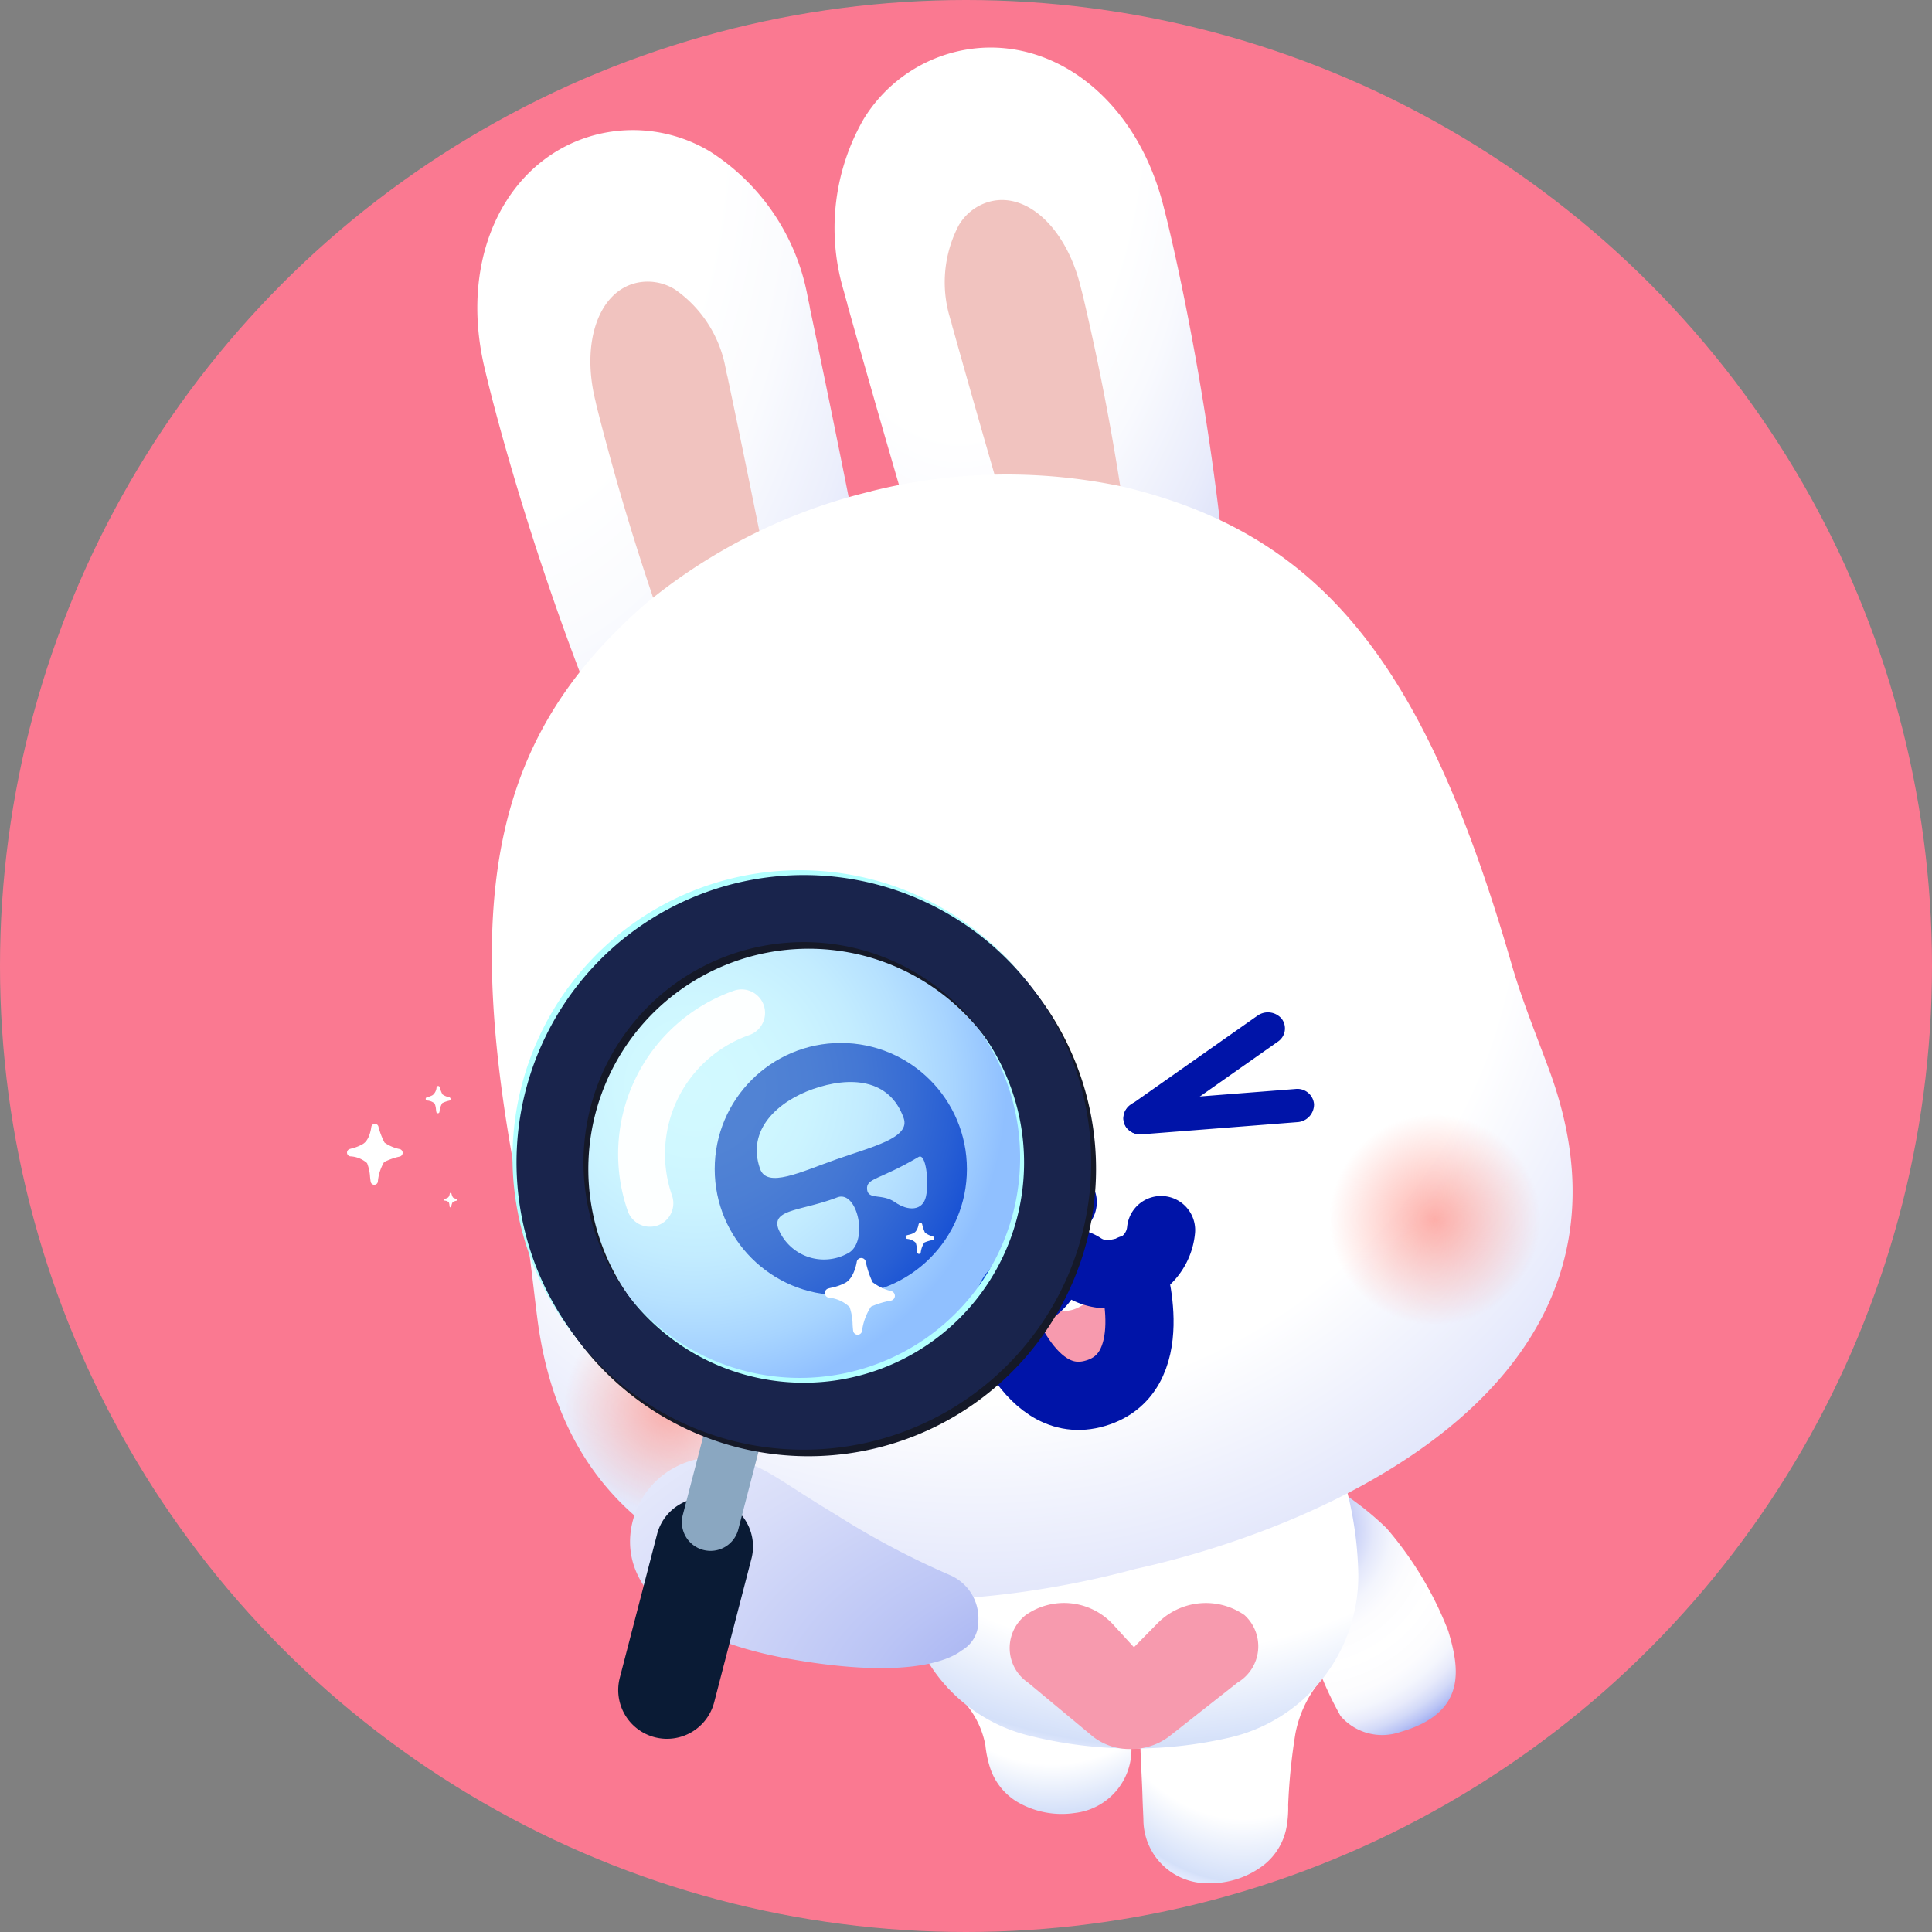 <svg xmlns="http://www.w3.org/2000/svg" xmlns:xlink="http://www.w3.org/1999/xlink" width="89" height="89" viewBox="0 0 89 89">
  <rect x="0" y="0" width="89" height="89" fill="#808080" stroke="none"/>
  <defs>
    <radialGradient id="radial-gradient" cx="0.415" cy="0.272" r="1.022" gradientUnits="objectBoundingBox">
      <stop offset="0" stop-color="#8f9fef"/>
      <stop offset="0.082" stop-color="#8f9fef"/>
      <stop offset="0.088" stop-color="#93a2ef"/>
      <stop offset="0.135" stop-color="#b4bff4"/>
      <stop offset="0.186" stop-color="#cfd6f8"/>
      <stop offset="0.241" stop-color="#e4e8fb"/>
      <stop offset="0.303" stop-color="#f3f5fd"/>
      <stop offset="0.375" stop-color="#fcfcfe"/>
      <stop offset="0.487" stop-color="#fff"/>
      <stop offset="0.592" stop-color="#fcfcfe"/>
      <stop offset="0.648" stop-color="#f4f6fd"/>
      <stop offset="0.693" stop-color="#e7eafb"/>
      <stop offset="0.732" stop-color="#d3daf8"/>
      <stop offset="0.766" stop-color="#bac4f5"/>
      <stop offset="0.798" stop-color="#9caaf0"/>
      <stop offset="0.81" stop-color="#8f9fef"/>
      <stop offset="1" stop-color="#8f9fef"/>
    </radialGradient>
    <radialGradient id="radial-gradient-2" cx="0.569" cy="-0.297" r="2.144" gradientUnits="objectBoundingBox">
      <stop offset="0" stop-color="#fff"/>
      <stop offset="0.516" stop-color="#fff"/>
      <stop offset="0.603" stop-color="#d4e0f9"/>
      <stop offset="0.607" stop-color="#dae4fb"/>
      <stop offset="0.616" stop-color="#e3eafe"/>
      <stop offset="0.629" stop-color="#e6ecff"/>
      <stop offset="0.636" stop-color="#e1e7fe"/>
      <stop offset="0.644" stop-color="#d2dbfb"/>
      <stop offset="0.653" stop-color="#bbc6f7"/>
      <stop offset="0.662" stop-color="#9aa9f1"/>
      <stop offset="0.664" stop-color="#8f9fef"/>
      <stop offset="1" stop-color="#8f9fef"/>
    </radialGradient>
    <radialGradient id="radial-gradient-5" cx="0.082" cy="-0.018" r="1.513" gradientUnits="objectBoundingBox">
      <stop offset="0" stop-color="#fff"/>
      <stop offset="0.334" stop-color="#fff"/>
      <stop offset="0.45" stop-color="#fafbfe"/>
      <stop offset="0.579" stop-color="#eceffc"/>
      <stop offset="0.715" stop-color="#d6dcf9"/>
      <stop offset="0.856" stop-color="#b7c1f4"/>
      <stop offset="0.999" stop-color="#8f9fef"/>
      <stop offset="1" stop-color="#8f9fef"/>
    </radialGradient>
    <radialGradient id="radial-gradient-6" cx="0.307" cy="0.075" r="1.344" gradientUnits="objectBoundingBox">
      <stop offset="0" stop-color="#fff"/>
      <stop offset="0.334" stop-color="#fff"/>
      <stop offset="0.441" stop-color="#f9fafe"/>
      <stop offset="0.577" stop-color="#e9ecfb"/>
      <stop offset="0.729" stop-color="#cfd6f8"/>
      <stop offset="0.89" stop-color="#abb7f3"/>
      <stop offset="1" stop-color="#8f9fef"/>
    </radialGradient>
    <radialGradient id="radial-gradient-7" cx="0.428" cy="0.341" r="1.106" gradientUnits="objectBoundingBox">
      <stop offset="0" stop-color="#fff"/>
      <stop offset="0.406" stop-color="#fff"/>
      <stop offset="1" stop-color="#8f9fef"/>
    </radialGradient>
    <radialGradient id="radial-gradient-8" cx="0.5" cy="0.5" r="0.5" gradientUnits="objectBoundingBox">
      <stop offset="0" stop-color="#ff7c70" stop-opacity="0.6"/>
      <stop offset="1" stop-color="#ff7c70" stop-opacity="0"/>
    </radialGradient>
    <radialGradient id="radial-gradient-10" cx="1.363" cy="1.149" r="6.17" gradientUnits="objectBoundingBox">
      <stop offset="0" stop-color="#8f9fef"/>
      <stop offset="0.012" stop-color="#94a3ef"/>
      <stop offset="0.111" stop-color="#bac4f5"/>
      <stop offset="0.209" stop-color="#d8ddf9"/>
      <stop offset="0.306" stop-color="#edf0fc"/>
      <stop offset="0.399" stop-color="#fafbfe"/>
      <stop offset="0.487" stop-color="#fff"/>
      <stop offset="0.588" stop-color="#fbfcfe"/>
      <stop offset="0.672" stop-color="#f1f3fd"/>
      <stop offset="0.748" stop-color="#e0e4fa"/>
      <stop offset="0.821" stop-color="#c8d0f7"/>
      <stop offset="0.89" stop-color="#a9b5f2"/>
      <stop offset="0.939" stop-color="#8f9fef"/>
      <stop offset="1" stop-color="#8f9fef"/>
    </radialGradient>
    <clipPath id="clip-path">
      <ellipse id="Ellipse_2527" data-name="Ellipse 2527" cx="11.693" cy="11.693" rx="11.693" ry="11.693" fill="none"/>
    </clipPath>
    <radialGradient id="radial-gradient-11" cx="0.4" cy="0.264" r="1.14" gradientUnits="objectBoundingBox">
      <stop offset="0.082" stop-color="#8f9fef"/>
      <stop offset="0.088" stop-color="#93a2ef"/>
      <stop offset="0.135" stop-color="#b4bff4"/>
      <stop offset="0.186" stop-color="#cfd6f8"/>
      <stop offset="0.241" stop-color="#e4e8fb"/>
      <stop offset="0.303" stop-color="#f3f5fd"/>
      <stop offset="0.375" stop-color="#fcfcfe"/>
      <stop offset="0.487" stop-color="#fff"/>
      <stop offset="0.592" stop-color="#fcfcfe"/>
      <stop offset="0.648" stop-color="#f4f6fd"/>
      <stop offset="0.693" stop-color="#e7eafb"/>
      <stop offset="0.732" stop-color="#d3daf8"/>
      <stop offset="0.766" stop-color="#bac4f5"/>
      <stop offset="0.798" stop-color="#9caaf0"/>
      <stop offset="0.81" stop-color="#8f9fef"/>
    </radialGradient>
    <radialGradient id="radial-gradient-12" cx="0.485" cy="-0.317" r="2.016" gradientUnits="objectBoundingBox">
      <stop offset="0.516" stop-color="#fff"/>
      <stop offset="0.603" stop-color="#d4e0f9"/>
      <stop offset="0.607" stop-color="#dae4fb"/>
      <stop offset="0.616" stop-color="#e3eafe"/>
      <stop offset="0.629" stop-color="#e6ecff"/>
      <stop offset="0.636" stop-color="#e1e7fe"/>
      <stop offset="0.644" stop-color="#d2dbfb"/>
      <stop offset="0.653" stop-color="#bbc6f7"/>
      <stop offset="0.662" stop-color="#9aa9f1"/>
      <stop offset="0.664" stop-color="#8f9fef"/>
    </radialGradient>
    <radialGradient id="radial-gradient-13" cx="0.207" cy="-0.22" r="2.028" xlink:href="#radial-gradient-12"/>
    <radialGradient id="radial-gradient-14" cx="0.441" cy="0.174" r="1.957" gradientUnits="objectBoundingBox">
      <stop offset="0.156" stop-color="#8f9fef"/>
      <stop offset="0.179" stop-color="#a1aff1"/>
      <stop offset="0.244" stop-color="#d4daf8"/>
      <stop offset="0.293" stop-color="#f3f4fd"/>
      <stop offset="0.32" stop-color="#fff"/>
    </radialGradient>
    <radialGradient id="radial-gradient-15" cx="0.036" cy="-0.002" r="1.092" gradientUnits="objectBoundingBox">
      <stop offset="0.334" stop-color="#fff"/>
      <stop offset="0.45" stop-color="#fafbfe"/>
      <stop offset="0.579" stop-color="#eceffc"/>
      <stop offset="0.715" stop-color="#d6dcf9"/>
      <stop offset="0.856" stop-color="#b7c1f4"/>
      <stop offset="0.999" stop-color="#8f9fef"/>
      <stop offset="1" stop-color="#8f9fef"/>
    </radialGradient>
    <radialGradient id="radial-gradient-16" cx="0.245" cy="0.08" r="0.964" gradientUnits="objectBoundingBox">
      <stop offset="0.334" stop-color="#fff"/>
      <stop offset="0.441" stop-color="#f9fafe"/>
      <stop offset="0.577" stop-color="#e9ecfb"/>
      <stop offset="0.729" stop-color="#cfd6f8"/>
      <stop offset="0.89" stop-color="#abb7f3"/>
      <stop offset="1" stop-color="#8f9fef"/>
    </radialGradient>
    <radialGradient id="radial-gradient-17" cx="0.412" cy="0.343" r="1.059" gradientUnits="objectBoundingBox">
      <stop offset="0.406" stop-color="#fff"/>
      <stop offset="1" stop-color="#8f9fef"/>
    </radialGradient>
    <radialGradient id="radial-gradient-20" cx="1.377" cy="1.038" r="3.292" gradientUnits="objectBoundingBox">
      <stop offset="0" stop-color="#8f9fef"/>
      <stop offset="0.012" stop-color="#94a3ef"/>
      <stop offset="0.111" stop-color="#bac4f5"/>
      <stop offset="0.209" stop-color="#d8ddf9"/>
      <stop offset="0.306" stop-color="#edf0fc"/>
      <stop offset="0.399" stop-color="#fafbfe"/>
      <stop offset="0.487" stop-color="#fff"/>
      <stop offset="0.588" stop-color="#fbfcfe"/>
      <stop offset="0.672" stop-color="#f1f3fd"/>
      <stop offset="0.748" stop-color="#e0e4fa"/>
      <stop offset="0.821" stop-color="#c8d0f7"/>
      <stop offset="0.89" stop-color="#a9b5f2"/>
      <stop offset="0.939" stop-color="#8f9fef"/>
    </radialGradient>
    <radialGradient id="radial-gradient-21" cx="0.285" cy="0.352" r="0.617" gradientUnits="objectBoundingBox">
      <stop offset="0" stop-color="#a6f5ff"/>
      <stop offset="0.209" stop-color="#a2f2ff"/>
      <stop offset="0.38" stop-color="#98e9ff"/>
      <stop offset="0.538" stop-color="#87daff"/>
      <stop offset="0.687" stop-color="#6fc5ff"/>
      <stop offset="0.831" stop-color="#50aaff"/>
      <stop offset="0.969" stop-color="#2a89ff"/>
      <stop offset="1" stop-color="#2181ff"/>
    </radialGradient>
  </defs>
  <g id="Group_133274" data-name="Group 133274" transform="translate(-488 -137.056)">
    <circle id="Ellipse_2547" data-name="Ellipse 2547" cx="44.5" cy="44.5" r="44.5" transform="translate(488 137.056)" fill="#fa7991"/>
    <g id="Artwork_210" data-name="Artwork 210" transform="translate(503.984 139.244)">
      <g id="Group_133179" data-name="Group 133179" transform="translate(0)">
        <g id="Group_133146" data-name="Group 133146" transform="translate(6.008)">
          <g id="Group_133145" data-name="Group 133145">
            <g id="Group_133144" data-name="Group 133144">
              <g id="Group_133133" data-name="Group 133133" transform="translate(33.001 64.723)">
                <path id="Path_130451" data-name="Path 130451" d="M123.688,193.989c.494,1.662.93,3.76-2.21,4.656a2.536,2.536,0,0,1-2.75-.735,16.222,16.222,0,0,1-1.557-3.872,11.189,11.189,0,0,0-3.912-4.435c-.858-.554-.859-.428-1-.786-.36-.936-.519-1.265.27-2.156a2.067,2.067,0,0,1,2.594-.728,13.681,13.681,0,0,1,5.727,3.328A16.225,16.225,0,0,1,123.688,193.989Z" transform="translate(-111.966 -185.77)" fill="url(#radial-gradient)"/>
              </g>
              <g id="Group_133134" data-name="Group 133134" transform="translate(19.639 55.229)">
                <path id="Path_130452" data-name="Path 130452" d="M113.3,207.726a5.365,5.365,0,0,0-1.355,2.665,27.259,27.259,0,0,0-.332,3.284,5.031,5.031,0,0,1-.072,1,2.879,2.879,0,0,1-1.014,1.733,4.042,4.042,0,0,1-2.618.868,2.939,2.939,0,0,1-2.965-2.951c-.014-.369-.028-.563-.043-1.069-.022-.739-.067-1.376-.092-2.187-.067-2.14-.053-4.628-.053-4.628C104.572,201.727,110.223,203.618,113.3,207.726Z" transform="translate(-93.903 -187.94)" fill="url(#radial-gradient-2)"/>
                <path id="Path_130453" data-name="Path 130453" d="M79.436,208.762a4.122,4.122,0,0,1,1.734,2.651,5.052,5.052,0,0,0,.2.986,2.88,2.88,0,0,0,1.221,1.594,4.042,4.042,0,0,0,2.706.537,2.939,2.939,0,0,0,2.577-3.3c-.032-.368-.042-.562-.09-1.066-.07-.736-.1-1.373-.18-2.181-.2-2.131,0-.763,0-.763C87.007,202.541,81.8,204.206,79.436,208.762Z" transform="translate(-77.408 -188.432)" fill="url(#radial-gradient-2)"/>
                <path id="Path_130454" data-name="Path 130454" d="M88.556,181.162a7.652,7.652,0,0,0,6-7.538,16.847,16.847,0,0,0-.427-3.452,25.528,25.528,0,0,0-3.585-8.294c-2.315-3.083-3.6-3.3-6.4-3.357v0h-.118v0c-2.8.059-4.085.273-6.4,3.357a25.529,25.529,0,0,0-3.585,8.294,16.916,16.916,0,0,0-.426,3.4,7.586,7.586,0,0,0,5.793,7.489A19.747,19.747,0,0,0,88.556,181.162Z" transform="translate(-73.614 -158.519)" fill="url(#radial-gradient-2)"/>
              </g>
              <g id="Group_133135" data-name="Group 133135" transform="translate(24.516 71.647)">
                <path id="Path_130455" data-name="Path 130455" d="M93.184,212.378a2.885,2.885,0,0,0,1.758-.563l3.176-2.5a1.942,1.942,0,0,0,.314-3.107,3.124,3.124,0,0,0-4.032.406l-1.059,1.077-.986-1.077a3.074,3.074,0,0,0-4-.406,1.926,1.926,0,0,0,.1,3.107l3.008,2.5A2.724,2.724,0,0,0,93.184,212.378Z" transform="translate(-87.612 -205.643)" fill="#f79aae"/>
              </g>
              <g id="Group_133136" data-name="Group 133136">
                <path id="Path_130456" data-name="Path 130456" d="M32.412,18.354v0a.7.7,0,0,1,.017.085l.022.106c.011.044.019.092.033.15l.008.034,0,.035.015.061c.015.061.027.126.039.188.006.024.008.048.014.072l0,.02c.674,3.189,3.383,16.185,4.5,23.592a24.8,24.8,0,0,0-3.316,1.064c-.8.318-1.6.684-2.394,1.093A20.283,20.283,0,0,0,27.3,47.6c-5.731-10.386-8.949-22.547-9.579-25.116-.08-.328-.12-.5-.12-.5-1.313-5.356,1.1-9.871,5.184-10.873a6.9,6.9,0,0,1,5.189.8A10.078,10.078,0,0,1,32.412,18.354Z" transform="translate(-17.245 -7.112)" fill="url(#radial-gradient-5)"/>
                <path id="Path_130457" data-name="Path 130457" d="M39.421,56.5a116.293,116.293,0,0,1-6.892-19.563c-.062-.255-.1-.4-.1-.42l-.019-.081c-.651-2.657.149-4.977,1.863-5.4a2.369,2.369,0,0,1,1.814.3A5.651,5.651,0,0,1,38.4,34.892l.039.182.01.072.059.239.02.1c.01.049.02.1.031.146.329,1.556,2.48,11.793,3.819,19.5-.9.363-1.814.78-2.695,1.236Z" transform="translate(-26.979 -20.185)" fill="#f1c3bf"/>
                <path id="Path_130458" data-name="Path 130458" d="M64.9,11.07v0a.711.711,0,0,0,.024.084l.029.1c.01.044.025.091.04.148l.008.034.011.033.015.061c.015.061.034.124.052.185.006.024.015.046.021.07l0,.021c.877,3.139,4.486,15.914,6.925,23a24.731,24.731,0,0,1,3.432-.59c.857-.088,1.739-.136,2.628-.138a20.278,20.278,0,0,1,4.865.558c.278-11.859-2.493-24.13-3.122-26.7-.08-.329-.126-.5-.126-.5C78.4,2.084,74.175-.805,70.087.2A6.894,6.894,0,0,0,65.856,3.3,10.077,10.077,0,0,0,64.9,11.07Z" transform="translate(-48.065 0)" fill="url(#radial-gradient-6)"/>
                <path id="Path_130459" data-name="Path 130459" d="M88.4,45.181a116.273,116.273,0,0,0-2.936-20.532c-.062-.255-.1-.4-.105-.419l-.021-.081c-.651-2.657-2.434-4.343-4.147-3.923a2.369,2.369,0,0,0-1.468,1.108,5.651,5.651,0,0,0-.413,4.213l.049.179.025.069.059.239.031.1c.014.048.027.1.04.144.428,1.532,3.255,11.6,5.631,19.053.97-.1,1.97-.148,2.961-.151Z" transform="translate(-57.552 -13.137)" fill="#f1c3bf"/>
              </g>
              <g id="Group_133137" data-name="Group 133137" transform="translate(0.665 19.67)">
                <path id="Path_130460" data-name="Path 130460" d="M36.619,57.231a25.75,25.75,0,0,1,11.657-.2v0c9.118,2.2,13.842,8.119,17.853,21.981.48,1.658,1.135,3.257,1.733,4.876C73.175,98.278,57.6,104.939,48.8,106.875l-.021.005c-8.7,2.355-25.589,3.651-27.531-11.559-.219-1.712-.377-3.432-.719-5.125-2.855-14.146-1.4-21.577,5.664-27.746v0a25.749,25.749,0,0,1,10.427-5.215" transform="translate(-19.154 -56.458)" fill="url(#radial-gradient-7)"/>
              </g>
              <ellipse id="Ellipse_2520" data-name="Ellipse 2520" cx="4.867" cy="4.867" rx="4.867" ry="4.867" transform="translate(4.001 57.771)" fill="url(#radial-gradient-8)"/>
              <ellipse id="Ellipse_2521" data-name="Ellipse 2521" cx="4.867" cy="4.867" rx="4.867" ry="4.867" transform="translate(39.241 49.133)" fill="url(#radial-gradient-8)"/>
              <g id="Group_133138" data-name="Group 133138" transform="translate(7.032 64.943)">
                <path id="Path_130461" data-name="Path 130461" d="M37.743,188.769a3.932,3.932,0,0,1,4.333-2.3c1.52.283,2.17.975,4.793,2.549a38.066,38.066,0,0,0,5.315,2.821,2.163,2.163,0,0,1,1.289,2.113,1.518,1.518,0,0,1-.762,1.348c-.362.276-2.091,1.428-7.932.392C38.627,194.6,36.571,191.637,37.743,188.769Z" transform="translate(-37.429 -186.403)" fill="url(#radial-gradient-10)"/>
              </g>
              <g id="Group_133141" data-name="Group 133141" transform="translate(13.437 48.826)">
                <g id="Group_133140" data-name="Group 133140">
                  <ellipse id="Ellipse_2522" data-name="Ellipse 2522" cx="3.565" cy="3.565" rx="3.565" ry="3.565" fill="#0014a8"/>
                  <path id="Path_130462" data-name="Path 130462" d="M63.618,144.561c.141.577-.961.716-2.006.972s-2.033.63-2.174.053c-.283-1.155.72-1.852,1.7-2.093C62.221,143.229,63.335,143.407,63.618,144.561Z" transform="translate(-58.142 -142.256)" fill="#fff"/>
                  <path id="Path_130463" data-name="Path 130463" d="M62.239,152.61c-1.038.285-1.886.143-1.744.719a1.392,1.392,0,0,0,1.872.89C63.012,153.99,62.838,152.445,62.239,152.61Z" transform="translate(-58.853 -148.258)" fill="#fff"/>
                  <path id="Path_130464" data-name="Path 130464" d="M90.274,153.044l.882.355.637-.727" transform="translate(-78.267 -148.306)" fill="none" stroke="#0014a8" stroke-linecap="round" stroke-linejoin="round" stroke-width="3.141"/>
                  <g id="Group_133139" data-name="Group 133139" transform="translate(8.508 5.651)">
                    <path id="Path_130465" data-name="Path 130465" d="M91.9,161.245s1.578,4.943-1.809,5.773c-3.129.767-4.514-4.289-4.514-4.289l3.2-1.612Z" transform="translate(-83.712 -159.46)" fill="#f79aae"/>
                    <path id="Path_130466" data-name="Path 130466" d="M91.9,161.483s1.578,4.943-1.809,5.773c-3.129.767-4.514-4.289-4.514-4.289" transform="translate(-83.712 -159.699)" fill="none" stroke="#0014a8" stroke-linecap="round" stroke-linejoin="round" stroke-width="3.141"/>
                    <path id="Path_130467" data-name="Path 130467" d="M92.359,163.141c-1.453.357-1.86-1.266-1.86-1.266l1.484-.758,1.562.055A1.658,1.658,0,0,1,92.359,163.141Z" transform="translate(-86.922 -159.46)" fill="#fff"/>
                    <path id="Path_130468" data-name="Path 130468" d="M89.782,156.362a2.184,2.184,0,0,1-1.906,1.964,2.135,2.135,0,0,1-1.722-.276,1.161,1.161,0,0,0-1.621.356,2.251,2.251,0,0,1-1.39,1.075c-2.482.606-2.909-.788-2.909-.788" transform="translate(-80.233 -156.362)" fill="none" stroke="#0014a8" stroke-linecap="round" stroke-linejoin="round" stroke-width="3.141"/>
                  </g>
                </g>
                <path id="Path_130469" data-name="Path 130469" d="M68,150.761c-.007.317.411.153.749.444s.757.33.888-.076.118-1.234-.1-1.132C68.388,150.537,68.009,150.443,68,150.761Z" transform="translate(-63.755 -146.558)" fill="#fff"/>
              </g>
              <g id="Group_133143" data-name="Group 133143" transform="translate(29.756 44.448)">
                <g id="Group_133142" data-name="Group 133142">
                  <path id="Path_130470" data-name="Path 130470" d="M103.523,139.788l7.148-.56a.817.817,0,0,0,.774-.828h0a.77.77,0,0,0-.857-.7l-7.148.56a.816.816,0,0,0-.774.828h0A.77.77,0,0,0,103.523,139.788Z" transform="translate(-102.66 -134.171)" fill="#0014a8"/>
                  <path id="Path_130471" data-name="Path 130471" d="M103.922,133.036l5.839-4.106a.734.734,0,0,0,.185-1.058h0a.829.829,0,0,0-1.122-.14l-5.839,4.106a.734.734,0,0,0-.185,1.059h0A.83.83,0,0,0,103.922,133.036Z" transform="translate(-102.65 -127.576)" fill="#0014a8"/>
                </g>
              </g>
            </g>
          </g>
        </g>
        <g id="Group_133161" data-name="Group 133161" transform="translate(9.732 39.668)">
          <g id="Group_133160" data-name="Group 133160" transform="translate(0 0)">
            <g id="Group_133159" data-name="Group 133159" clip-path="url(#clip-path)">
              <g id="Group_133158" data-name="Group 133158" transform="translate(-21.117 -74.073)">
                <g id="Group_133157" data-name="Group 133157" transform="translate(0 0)">
                  <g id="Group_133156" data-name="Group 133156">
                    <g id="Group_133147" data-name="Group 133147" transform="translate(62.367 103.132)">
                      <path id="Path_130472" data-name="Path 130472" d="M166.347,209.081c1.067,2.615,2.11,5.948-2.837,7.905a4.133,4.133,0,0,1-4.577-.752c-1.27-1.323-2.246-4.152-3.146-6.028-1.32-2.754-5.064-5.541-7.054-6.564-1.48-.761-1.462-.556-1.743-1.115-.734-1.461-1.046-1.968.092-3.54.644-.889,1.413-2.128,4.089-1.6,2.291.455,7.074,1.888,9.82,4.479A26.432,26.432,0,0,1,166.347,209.081Z" transform="translate(-146.332 -197.261)" fill="url(#radial-gradient-11)"/>
                    </g>
                    <g id="Group_133148" data-name="Group 133148" transform="translate(41.202 88.446)">
                      <path id="Path_130473" data-name="Path 130473" d="M151.813,233.012a8.74,8.74,0,0,0-1.769,4.538,44.451,44.451,0,0,0-.012,5.378,8.21,8.21,0,0,1,.044,1.637,4.693,4.693,0,0,1-1.366,2.973,6.588,6.588,0,0,1-4.107,1.827c-4.724.467-5.282-4.31-5.282-4.31-.082-.6-.136-.909-.24-1.726-.153-1.2-.328-2.22-.5-3.531-.452-3.459-.829-7.5-.829-7.5C136.7,224.685,146.166,226.844,151.813,233.012Z" transform="translate(-119.524 -202.235)" fill="url(#radial-gradient-12)"/>
                      <path id="Path_130474" data-name="Path 130474" d="M97.675,239.115c1.552,1.18,2.554,1.732,3.238,4.02a8.208,8.208,0,0,0,.476,1.567,4.693,4.693,0,0,0,2.235,2.39,6.588,6.588,0,0,0,4.473.437c4.63-1.049,3.65-5.758,3.65-5.758-.11-.591-.158-.905-.317-1.714-.232-1.183-.39-2.21-.641-3.508-.664-3.424-.129-1.237-.129-1.237C108.954,227.813,100.777,231.349,97.675,239.115Z" transform="translate(-93.463 -204.67)" fill="url(#radial-gradient-13)"/>
                      <path id="Path_130475" data-name="Path 130475" d="M111.109,191.235a12.469,12.469,0,0,0,8.522-13.185,27.5,27.5,0,0,0-1.246-5.53,41.593,41.593,0,0,0-7.143-12.874c-4.249-4.629-6.372-4.769-10.917-4.416v0l-.1.012-.1.007v0c-4.526.544-6.581,1.1-9.84,6.469a41.6,41.6,0,0,0-4.483,14.024,27.554,27.554,0,0,0-.146,5.578,12.361,12.361,0,0,0,10.595,11.214A32.179,32.179,0,0,0,111.109,191.235Z" transform="translate(-85.584 -155.109)" fill="url(#radial-gradient-14)"/>
                    </g>
                    <g id="Group_133149" data-name="Group 133149" transform="translate(49.716 114.6)">
                      <path id="Path_130476" data-name="Path 130476" d="M119.826,241.7a4.7,4.7,0,0,0,2.76-1.2l4.75-4.565c1.659-1.594,1.764-3.894.011-5.089-1.877-1.279-4.89-.66-6.473,1.305l-1.544,1.916-1.772-1.588a5.008,5.008,0,0,0-6.559-.016c-1.576,1.524-1.176,3.774.668,5.022l5.279,3.573A4.437,4.437,0,0,0,119.826,241.7Z" transform="translate(-110.02 -230.178)" fill="#f79aae"/>
                    </g>
                    <g id="Group_133150" data-name="Group 133150">
                      <path id="Path_130477" data-name="Path 130477" d="M-8.117-62.634l0,.005a1.2,1.2,0,0,1,.042.136l.053.168c.024.07.046.147.078.238l.019.054.014.055.034.1c.034.1.064.2.093.3.013.038.021.077.034.115l.011.032c1.6,5.063,8.081,25.7,11.073,37.535A40.438,40.438,0,0,0-1.87-21.646C-3.117-21-4.362-20.28-5.576-19.49a33.047,33.047,0,0,0-6.136,5.1c-10.959-15.922-18.127-35.126-19.56-39.189-.183-.519-.274-.794-.274-.794-2.988-8.475.193-16.183,6.661-18.463a11.237,11.237,0,0,1,8.542.462C-12.846-70.755-9.8-67.4-8.117-62.634Z" transform="translate(32.676 82.277)" fill="url(#radial-gradient-15)"/>
                      <path id="Path_130478" data-name="Path 130478" d="M8.077-.469A189.5,189.5,0,0,1-6.237-31.085c-.142-.4-.218-.632-.23-.665l-.044-.129c-1.482-4.2-.556-8.093,2.155-9.049a3.862,3.862,0,0,1,2.99.2,9.209,9.209,0,0,1,4.322,5.377l.091.288.028.116.133.378.049.167c.024.078.048.155.074.232.783,2.47,5.912,18.725,9.319,31-1.409.734-2.817,1.556-4.172,2.436C8.344-.645,8.211-.558,8.077-.469Z" transform="translate(16.085 61.212)" fill="#f1c3bf"/>
                      <path id="Path_130479" data-name="Path 130479" d="M43.4-79.656l0,.005a1.157,1.157,0,0,0,.053.132l.064.164c.024.07.056.143.088.234l.019.053.024.052.034.1c.034.1.075.2.115.291.013.038.032.073.045.111l.011.032c1.926,4.949,9.826,25.086,14.917,36.18a40.372,40.372,0,0,1,5.47-1.508c1.376-.28,2.8-.5,4.239-.646a33.043,33.043,0,0,1,7.978.125c-1.451-19.275-7.912-38.728-9.345-42.792-.183-.519-.285-.791-.285-.791-2.988-8.475-10.3-12.483-16.768-10.2A11.236,11.236,0,0,0,43.7-92.4C41.991-88.947,41.721-84.421,43.4-79.656Z" transform="translate(-16.159 98.751)" fill="url(#radial-gradient-16)"/>
                      <path id="Path_130480" data-name="Path 130480" d="M85.685-26.684a189.491,189.491,0,0,0-8.054-32.823c-.142-.4-.226-.629-.238-.663l-.046-.128c-1.482-4.2-4.644-6.652-7.354-5.7a3.861,3.861,0,0,0-2.2,2.031,9.209,9.209,0,0,0,.007,6.9l.109.282.052.107.133.378.066.161c.03.076.06.151.088.228.94,2.414,7.139,18.292,12.187,29.991,1.557-.312,3.17-.555,4.777-.719C85.367-26.654,85.526-26.669,85.685-26.684Z" transform="translate(-32.355 77.541)" fill="#f1c3bf"/>
                    </g>
                    <g id="Group_133151" data-name="Group 133151" transform="translate(5.701 31.616)">
                      <path id="Path_130481" data-name="Path 130481" d="M8.826-5.535A41.961,41.961,0,0,1,27.7-7.726l0,.006C42.837-5.612,51.447,3.225,60.174,25.06c1.044,2.612,2.362,5.1,3.592,7.629C74.687,55.162,50.505,68.46,36.539,73.011l-.033.012C22.773,78.238-4.4,83.047-9.991,58.694c-.629-2.742-1.162-5.505-1.987-8.194-6.9-22.481-5.735-34.763,4.734-45.9l0-.006A41.96,41.96,0,0,1,8.826-5.535" transform="translate(16.312 8.005)" fill="url(#radial-gradient-17)"/>
                    </g>
                    <ellipse id="Ellipse_2523" data-name="Ellipse 2523" cx="7.93" cy="7.93" rx="7.93" ry="7.93" transform="translate(14.657 96.062)" fill="url(#radial-gradient-8)"/>
                    <ellipse id="Ellipse_2524" data-name="Ellipse 2524" cx="7.93" cy="7.93" rx="7.93" ry="7.93" transform="translate(70.415 76.403)" fill="url(#radial-gradient-8)"/>
                    <g id="Group_133152" data-name="Group 133152" transform="translate(20.576 107.364)">
                      <path id="Path_130482" data-name="Path 130482" d="M26.675,213.857a6.408,6.408,0,0,1,6.657-4.426c2.51.215,3.675,1.233,8.181,3.365a62.072,62.072,0,0,0,9.071,3.722,3.523,3.523,0,0,1,2.429,3.22,2.474,2.474,0,0,1-1.019,2.307c-.543.506-3.161,2.651-12.8,1.908C29.043,223.17,25.234,218.7,26.675,213.857Z" transform="translate(-26.381 -209.408)" fill="url(#radial-gradient-20)"/>
                    </g>
                    <g id="Group_133155" data-name="Group 133155" transform="translate(28.325 70.844)">
                      <g id="Group_133153" data-name="Group 133153" transform="translate(0 0)">
                        <ellipse id="Ellipse_2525" data-name="Ellipse 2525" cx="5.809" cy="5.809" rx="5.809" ry="5.809" transform="translate(0 9.418)" fill="#0014a8"/>
                        <path id="Path_130483" data-name="Path 130483" d="M60.951,138.447c.322.913-1.443,1.315-3.1,1.9s-3.2,1.348-3.517.434c-.644-1.827.87-3.118,2.426-3.667C58.472,136.51,60.307,136.62,60.951,138.447Z" transform="translate(-52.246 -125.568)" fill="#fff"/>
                        <path id="Path_130484" data-name="Path 130484" d="M59.662,151.974c-1.637.629-3.035.533-2.713,1.447a2.268,2.268,0,0,0,3.178,1.143C61.139,154.088,60.608,151.61,59.662,151.974Z" transform="translate(-54.018 -135.442)" fill="#fff"/>
                        <ellipse id="Ellipse_2526" data-name="Ellipse 2526" cx="5.809" cy="5.809" rx="5.809" ry="5.809" transform="translate(26.712)" fill="#0014a8"/>
                        <path id="Path_130485" data-name="Path 130485" d="M105.125,148.283l1.487.434.917-1.281" transform="translate(-85.439 -132.508)" fill="none" stroke="#0014a8" stroke-linecap="round" stroke-linejoin="round" stroke-width="5.118"/>
                        <path id="Path_130486" data-name="Path 130486" d="M91.563,156.182s1.336,2.044,4.349.981a3.475,3.475,0,0,0,2.1-1.911,1.893,1.893,0,0,1,2.53-.958,3.667,3.667,0,0,0,2.853.229c3.926-1.384,3.268-3.667,3.268-3.667" transform="translate(-76.602 -134.737)" fill="none" stroke="#0014a8" stroke-linecap="round" stroke-linejoin="round" stroke-width="5.118"/>
                      </g>
                      <path id="Path_130487" data-name="Path 130487" d="M68.762,148.136c.04.516.691.182,1.286.6s1.28.414,1.429-.265-.006-2.02-.343-1.819C69.351,147.711,68.722,147.62,68.762,148.136Z" transform="translate(-61.744 -131.983)" fill="#fff"/>
                      <path id="Path_130488" data-name="Path 130488" d="M137.393,110.885c.339.963-1.536,1.2-3.28,1.817s-3.355,1.6-3.694.642c-.679-1.926.917-3.288,2.558-3.866C134.779,108.843,136.714,108.959,137.393,110.885Z" transform="translate(-101.816 -107.55)" fill="#fff"/>
                      <path id="Path_130489" data-name="Path 130489" d="M136.035,125.147c-1.726.663-3.2.562-2.86,1.525a2.391,2.391,0,0,0,3.351,1.205C137.591,127.376,137.032,124.764,136.035,125.147Z" transform="translate(-103.684 -117.96)" fill="#fff"/>
                      <path id="Path_130490" data-name="Path 130490" d="M145.629,121.1c.042.544.729.192,1.356.631s1.35.437,1.506-.279-.006-2.129-.362-1.918C146.25,120.654,145.586,120.557,145.629,121.1Z" transform="translate(-111.83 -114.314)" fill="#fff"/>
                      <g id="Group_133154" data-name="Group 133154" transform="translate(14.533 16.287)">
                        <path id="Path_130491" data-name="Path 130491" d="M109.441,160.268s3.352,7.762-2.008,9.651c-4.95,1.745-8.008-6.229-8.008-6.229l4.932-3.129Z" transform="translate(-96.258 -157.156)" fill="#f79aae"/>
                        <path id="Path_130492" data-name="Path 130492" d="M109.441,160.268s3.352,7.762-2.008,9.651c-4.95,1.745-8.008-6.229-8.008-6.229" transform="translate(-96.258 -157.156)" fill="none" stroke="#0014a8" stroke-linecap="round" stroke-linejoin="round" stroke-width="5.118"/>
                        <path id="Path_130493" data-name="Path 130493" d="M110.241,164.031c-2.3.812-3.22-1.755-3.22-1.755l2.285-1.468,2.542-.161S112.621,163.19,110.241,164.031Z" transform="translate(-101.208 -157.404)" fill="#fff"/>
                        <path id="Path_130494" data-name="Path 130494" d="M105.445,151.336s.238,2.43-2.776,3.489a3.476,3.476,0,0,1-2.837-.172,1.893,1.893,0,0,0-2.572.838,3.669,3.669,0,0,1-2.081,1.966c-3.928,1.38-4.844-.812-4.844-.812" transform="translate(-90.335 -151.336)" fill="none" stroke="#0014a8" stroke-linecap="round" stroke-linejoin="round" stroke-width="5.118"/>
                      </g>
                    </g>
                  </g>
                </g>
              </g>
            </g>
          </g>
        </g>
        <g id="Group_133163" data-name="Group 133163" transform="translate(0 49.583)">
          <g id="Group_133162" data-name="Group 133162" transform="translate(0 0)">
            <path id="Path_130495" data-name="Path 130495" d="M1.254,145.12a.164.164,0,0,1-.161-.133c-.01-.054-.02-.133-.03-.224a2.082,2.082,0,0,0-.137-.639,1.252,1.252,0,0,0-.77-.313.172.172,0,0,1-.041-.333c.038-.014.081-.025.129-.038a1.872,1.872,0,0,0,.477-.191c.3-.167.379-.647.4-.791a.167.167,0,0,1,.325-.026,3.463,3.463,0,0,0,.283.745,1.846,1.846,0,0,0,.706.3.178.178,0,0,1,0,.343,3.049,3.049,0,0,0-.723.253,2.11,2.11,0,0,0-.29.909A.164.164,0,0,1,1.254,145.12Z" transform="translate(0 -142.314)" fill="#fff"/>
          </g>
        </g>
        <g id="Group_133165" data-name="Group 133165" transform="translate(3.626 47.84)">
          <g id="Group_133164" data-name="Group 133164" transform="translate(0)">
            <path id="Path_130496" data-name="Path 130496" d="M10.969,138.568a.074.074,0,0,1-.072-.06c0-.024-.009-.059-.014-.1a.93.93,0,0,0-.061-.286.561.561,0,0,0-.345-.14.077.077,0,0,1-.018-.149l.057-.017a.85.85,0,0,0,.214-.085.5.5,0,0,0,.178-.354.075.075,0,0,1,.146-.012,1.551,1.551,0,0,0,.126.333.829.829,0,0,0,.316.134.08.08,0,0,1,0,.154,1.375,1.375,0,0,0-.324.113.95.95,0,0,0-.13.407A.073.073,0,0,1,10.969,138.568Z" transform="translate(-10.408 -137.312)" fill="#fff"/>
          </g>
        </g>
        <g id="Group_133167" data-name="Group 133167" transform="translate(4.468 52.764)">
          <g id="Group_133166" data-name="Group 133166">
            <path id="Path_130497" data-name="Path 130497" d="M13.123,152.11a.039.039,0,0,1-.038-.031c0-.013,0-.032-.007-.053a.489.489,0,0,0-.032-.152.3.3,0,0,0-.183-.074.041.041,0,0,1-.01-.079l.031-.009a.437.437,0,0,0,.113-.045c.07-.039.09-.154.094-.187a.039.039,0,0,1,.077-.006.834.834,0,0,0,.067.177.44.44,0,0,0,.168.071.043.043,0,0,1,.031.041.042.042,0,0,1-.032.04.722.722,0,0,0-.171.06.5.5,0,0,0-.069.216A.039.039,0,0,1,13.123,152.11Z" transform="translate(-12.825 -151.444)" fill="#fff"/>
          </g>
        </g>
        <g id="Group_133178" data-name="Group 133178" transform="translate(7.627 37.899)">
          <g id="Group_133168" data-name="Group 133168" transform="translate(4.867 28.867)">
            <path id="Path_130498" data-name="Path 130498" d="M37.543,202.708a2.246,2.246,0,0,1-1.609-2.738l1.728-6.654a2.246,2.246,0,0,1,4.347,1.129L40.282,201.1A2.246,2.246,0,0,1,37.543,202.708Z" transform="translate(-35.861 -191.634)" fill="#0a1b35"/>
          </g>
          <g id="Group_133169" data-name="Group 133169" transform="translate(7.8 23.708)">
            <path id="Path_130499" data-name="Path 130499" d="M45.27,184.429a1.321,1.321,0,0,1-.947-1.611l1.3-5a1.321,1.321,0,0,1,2.557.664l-1.3,5A1.321,1.321,0,0,1,45.27,184.429Z" transform="translate(-44.28 -176.824)" fill="#8aa7c1"/>
          </g>
          <ellipse id="Ellipse_2528" data-name="Ellipse 2528" cx="11.693" cy="11.693" rx="11.693" ry="11.693" transform="translate(1.727 1.769)" opacity="0.5" fill="url(#radial-gradient-21)"/>
          <g id="Group_133170" data-name="Group 133170" transform="translate(4.862 5.488)">
            <path id="Path_130500" data-name="Path 130500" d="M37.671,135.406a1.081,1.081,0,0,1-1.377-.663,7.978,7.978,0,0,1,4.893-10.151,1.081,1.081,0,0,1,.713,2.041,5.813,5.813,0,0,0-3.566,7.4A1.081,1.081,0,0,1,37.671,135.406Z" transform="translate(-35.848 -124.531)" fill="#fdffff"/>
          </g>
          <g id="Group_133172" data-name="Group 133172" transform="translate(14.391 17.864)">
            <g id="Group_133171" data-name="Group 133171">
              <path id="Path_130501" data-name="Path 130501" d="M64.7,163.588a.207.207,0,0,1-.2-.176c-.01-.068-.018-.168-.026-.284a2.631,2.631,0,0,0-.138-.812,1.579,1.579,0,0,0-.954-.435.216.216,0,0,1-.034-.421c.049-.015.1-.028.164-.041a2.38,2.38,0,0,0,.611-.215c.383-.194.512-.8.542-.975a.21.21,0,0,1,.411-.016,4.392,4.392,0,0,0,.316.954,2.333,2.333,0,0,0,.874.416.224.224,0,0,1-.022.432,3.878,3.878,0,0,0-.925.281,2.664,2.664,0,0,0-.413,1.131A.205.205,0,0,1,64.7,163.588Z" transform="translate(-63.199 -160.053)" fill="#fff"/>
            </g>
          </g>
          <g id="Group_133174" data-name="Group 133174" transform="translate(18.111 16.247)">
            <g id="Group_133173" data-name="Group 133173">
              <path id="Path_130502" data-name="Path 130502" d="M74.482,156.839a.083.083,0,0,1-.079-.071c0-.028-.007-.068-.011-.115a1.07,1.07,0,0,0-.056-.328.639.639,0,0,0-.385-.176.087.087,0,0,1-.014-.17c.02-.006.041-.011.066-.017a.962.962,0,0,0,.247-.087c.154-.079.207-.322.219-.394a.085.085,0,0,1,.166-.006,1.765,1.765,0,0,0,.128.385.943.943,0,0,0,.353.168.09.09,0,0,1-.009.175,1.571,1.571,0,0,0-.373.114,1.081,1.081,0,0,0-.167.457A.083.083,0,0,1,74.482,156.839Z" transform="translate(-73.875 -155.411)" fill="#fff"/>
            </g>
          </g>
          <g id="Group_133175" data-name="Group 133175">
            <path id="Path_130503" data-name="Path 130503" d="M31.8,134.828a13.237,13.237,0,1,1,16.139-9.485A13.252,13.252,0,0,1,31.8,134.828Zm5.877-22.635a10.149,10.149,0,1,0,7.273,12.374A10.16,10.16,0,0,0,37.681,112.193Z" transform="translate(-21.892 -108.778)" fill="#b3ffff"/>
          </g>
          <g id="Group_133176" data-name="Group 133176" transform="translate(0.403 0.524)">
            <path id="Path_130504" data-name="Path 130504" d="M32.96,136.331A13.237,13.237,0,1,1,49.1,126.846,13.252,13.252,0,0,1,32.96,136.331ZM38.837,113.7A10.149,10.149,0,1,0,46.11,126.07,10.16,10.16,0,0,0,38.837,113.7Z" transform="translate(-23.048 -110.281)" fill="#151928"/>
          </g>
          <g id="Group_133177" data-name="Group 133177" transform="translate(0.182 0.224)">
            <path id="Path_130505" data-name="Path 130505" d="M32.326,135.47a13.237,13.237,0,1,1,16.138-9.485A13.252,13.252,0,0,1,32.326,135.47ZM38.2,112.835a10.149,10.149,0,1,0,7.273,12.374A10.16,10.16,0,0,0,38.2,112.835Z" transform="translate(-22.414 -109.421)" fill="#19244c"/>
          </g>
        </g>
      </g>
    </g>
  </g>
</svg>
